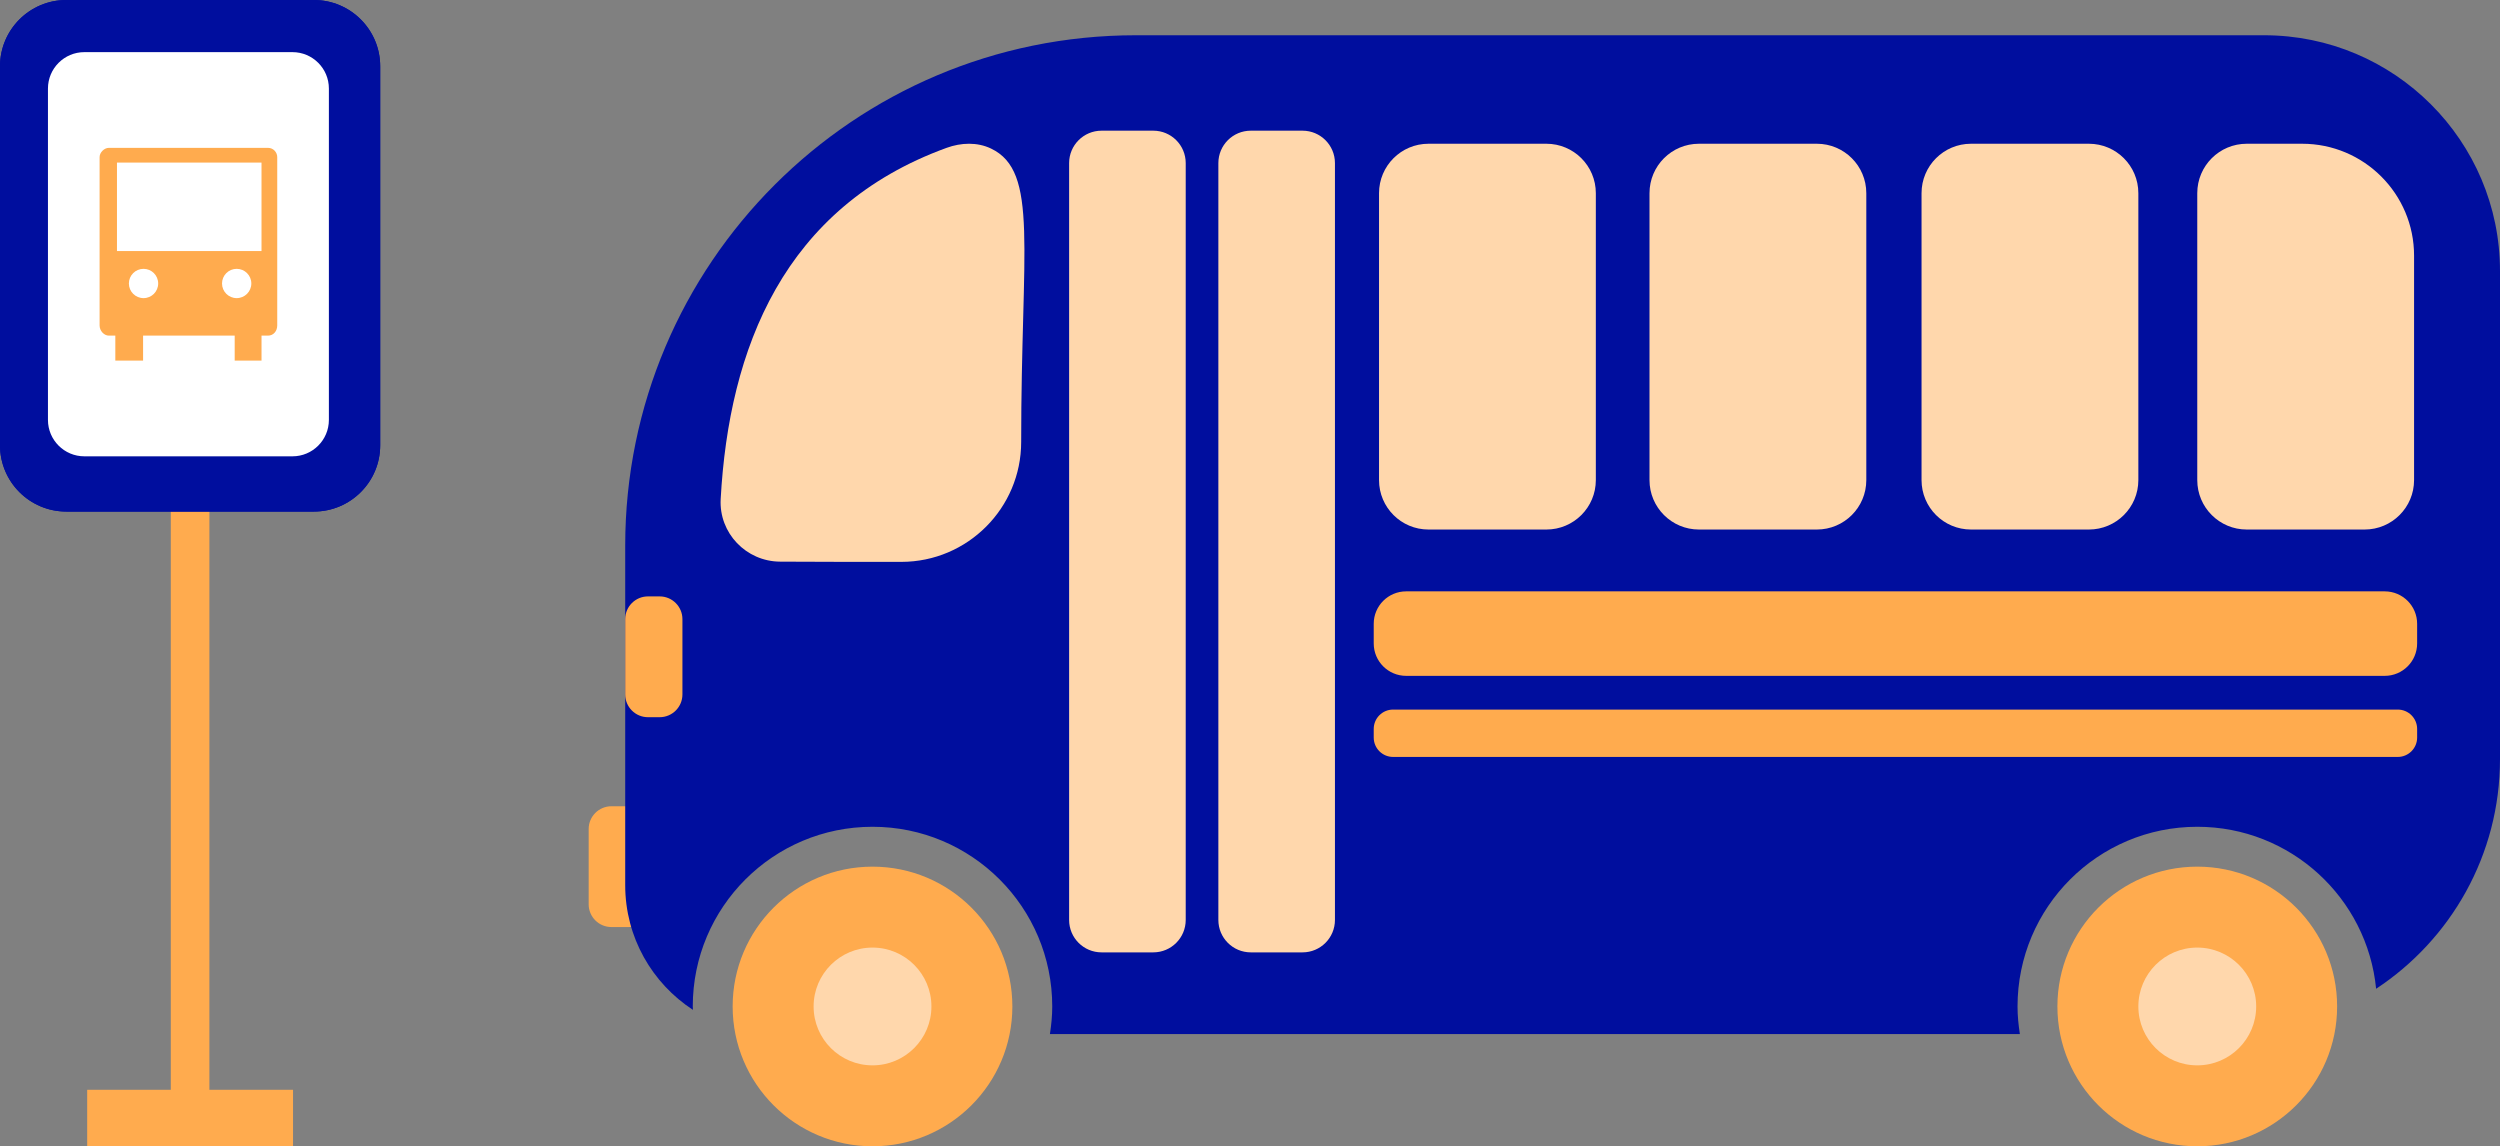 <svg width="2953" height="1354" viewBox="0 0 2953 1354" fill="none" xmlns="http://www.w3.org/2000/svg">
<rect x="0" y="0" width="2953" height="1354" fill="#808080" stroke="none"/>
<g clip-path="url(#clip0_816_205)">
<path d="M247.356 1353.99H201.756V484.301H247.356V1353.99Z" fill="#FFAB4E"/>
<path d="M370.734 604.268H78.365C35.09 604.268 0 569.189 0 525.928V78.34C0 35.079 35.09 0 78.365 0H370.734C414.009 0 449.099 35.079 449.099 78.34V525.928C449.099 569.189 414.009 604.268 370.734 604.268Z" fill="#000E9E"/>
<path d="M370.734 604.268H78.365C35.09 604.268 0 569.189 0 525.928V78.34C0 35.079 35.09 0 78.365 0H370.734C414.009 0 449.099 35.079 449.099 78.34V525.928C449.099 569.189 414.009 604.268 370.734 604.268Z" fill="#000E9E"/>
<path d="M345.455 539.008H99.667C75.909 539.008 56.643 519.748 56.643 495.997V104.595C56.643 80.844 75.909 61.584 99.667 61.584H345.455C369.213 61.584 388.479 80.844 388.479 104.595V495.997C388.479 519.748 369.213 539.008 345.455 539.008Z" fill="white"/>
<path d="M128.56 174.648H316.549C323.116 174.648 327.47 180.118 327.47 185.566V384.435C327.47 390.977 323.116 396.447 316.549 396.447H308.911V425.941H277.218V396.447H169.008V425.941H136.221V396.447H128.56C123.088 396.447 117.639 390.977 117.639 384.435V185.566C117.639 180.118 123.088 174.648 128.56 174.648ZM153.709 329.8C164.63 329.8 173.386 338.53 173.386 349.471C173.386 360.389 164.63 369.141 153.709 369.141C142.765 369.141 134.032 360.389 134.032 349.471C134.032 338.53 142.765 329.8 153.709 329.8ZM291.423 329.8C302.344 329.8 311.077 338.53 311.077 349.471C311.077 360.389 302.344 369.141 291.423 369.141C281.573 369.141 272.841 360.389 272.841 349.471C272.841 338.53 281.573 329.8 291.423 329.8ZM138.41 185.566H306.722C312.171 185.566 317.644 189.942 317.644 196.506V279.541H128.56V196.506C128.56 189.942 132.938 185.566 138.41 185.566Z" fill="#FFAB4E"/>
<path d="M169.542 352.148C179.095 352.148 186.847 344.399 186.847 334.848C186.847 325.298 179.095 317.549 169.542 317.549C159.988 317.549 152.236 325.298 152.236 334.848C152.236 344.399 159.988 352.148 169.542 352.148Z" fill="white"/>
<path d="M279.561 352.148C289.115 352.148 296.867 344.399 296.867 334.848C296.867 325.298 289.115 317.549 279.561 317.549C270.008 317.549 262.256 325.298 262.256 334.848C262.256 344.399 270.008 352.148 279.561 352.148Z" fill="white"/>
<path d="M138.166 296.53H308.895V192.047H138.166V296.53Z" fill="white"/>
<path d="M102.984 1287.26H346.127V1353.99H102.984V1287.26Z" fill="#FFAB4E"/>
<path d="M722.216 1095.03H742.782C757.625 1095.03 769.663 1083 769.663 1068.16V979.22C769.663 964.381 757.625 952.347 742.782 952.347H722.216C707.373 952.347 695.334 964.381 695.334 979.22V1068.16C695.334 1083 707.373 1095.03 722.216 1095.03Z" fill="#FFAB4E"/>
<path d="M1341.61 41.64H2674.36C2828.24 41.64 2953 166.364 2953 320.195V896.654C2953 1010.07 2894.8 1109.86 2806.67 1167.94C2796.14 1060.54 2705.6 976.59 2595.4 976.59C2478.16 976.59 2383.11 1071.61 2383.11 1188.84C2383.11 1199.94 2384.23 1210.77 2385.87 1221.41H1240.17C1241.81 1210.77 1242.91 1199.94 1242.91 1188.84C1242.91 1071.61 1147.85 976.59 1030.61 976.59C913.352 976.59 818.297 1071.61 818.297 1188.84C818.297 1190.21 818.48 1191.51 818.503 1192.85C770.371 1161.46 738.496 1107.26 738.496 1045.54V644.563C738.496 311.579 1008.52 41.64 1341.61 41.64Z" fill="#000E9E"/>
<path d="M851.267 589.472C861.072 411.367 925.802 244.613 1118.12 174.638C1135.15 168.439 1154.28 167.641 1170.63 175.482C1227.43 202.697 1206.13 292.661 1206.22 521.982C1206.25 600.094 1142.93 663.573 1064.79 663.687C1011.62 663.778 961.758 663.596 921.515 663.413C881.318 663.231 849.056 629.588 851.267 589.472Z" fill="#FFD7AC"/>
<path d="M2653.82 625.488H2793.09C2825.35 625.488 2851.5 599.345 2851.5 567.092V301.986C2851.5 228.98 2792.29 169.786 2719.26 169.786H2653.82C2621.56 169.786 2595.41 195.93 2595.41 228.182V567.092C2595.41 599.345 2621.56 625.488 2653.82 625.488Z" fill="#FFD7AC"/>
<path d="M2328.16 625.488H2467.4C2499.66 625.488 2525.82 599.345 2525.82 567.092V228.182C2525.82 195.93 2499.66 169.786 2467.4 169.786H2328.16C2295.87 169.786 2269.72 195.93 2269.72 228.182V567.092C2269.72 599.345 2295.87 625.488 2328.16 625.488Z" fill="#FFD7AC"/>
<path d="M2006.81 625.488H2146.07C2178.33 625.488 2204.48 599.345 2204.48 567.092V228.182C2204.48 195.93 2178.33 169.786 2146.07 169.786H2006.81C1974.54 169.786 1948.39 195.93 1948.39 228.182V567.092C1948.39 599.345 1974.54 625.488 2006.81 625.488Z" fill="#FFD7AC"/>
<path d="M1687.32 625.488H1826.59C1858.85 625.488 1885 599.345 1885 567.092V228.182C1885 195.93 1858.85 169.786 1826.59 169.786H1687.32C1655.06 169.786 1628.91 195.93 1628.91 228.182V567.092C1628.91 599.345 1655.06 625.488 1687.32 625.488Z" fill="#FFD7AC"/>
<path d="M1477.43 1124.94H1538.54C1559.7 1124.94 1576.84 1107.8 1576.84 1086.65V192.655C1576.84 171.503 1559.7 154.362 1538.54 154.362H1477.43C1456.27 154.362 1439.13 171.503 1439.13 192.655V1086.65C1439.13 1107.8 1456.27 1124.94 1477.43 1124.94Z" fill="#FFD7AC"/>
<path d="M1301.16 1124.94H1362.27C1383.43 1124.94 1400.57 1107.8 1400.57 1086.65V192.655C1400.57 171.503 1383.43 154.362 1362.27 154.362H1301.16C1280 154.362 1262.84 171.503 1262.84 192.655V1086.65C1262.84 1107.8 1280 1124.94 1301.16 1124.94Z" fill="#FFD7AC"/>
<path d="M765.387 847.156H779.205C794.048 847.156 806.086 835.122 806.086 820.283V731.345C806.086 716.506 794.048 704.472 779.205 704.472H765.387C750.544 704.472 738.506 716.506 738.506 731.345V820.283C738.506 835.122 750.544 847.156 765.387 847.156Z" fill="#FFAB4E"/>
<path d="M2430.21 1188.84C2430.21 1280.06 2504.17 1354 2595.42 1354C2686.64 1354 2760.61 1280.06 2760.61 1188.84C2760.61 1097.62 2686.64 1023.68 2595.42 1023.68C2504.17 1023.68 2430.21 1097.62 2430.21 1188.84Z" fill="#FFAB4E"/>
<path d="M2525.83 1188.84C2525.83 1227.25 2556.97 1258.4 2595.41 1258.4C2633.83 1258.4 2665 1227.25 2665 1188.84C2665 1150.43 2633.83 1119.28 2595.41 1119.28C2556.97 1119.28 2525.83 1150.43 2525.83 1188.84Z" fill="#FFD7AC"/>
<path d="M865.406 1188.84C865.406 1280.06 939.371 1354 1030.62 1354C1121.84 1354 1195.81 1280.06 1195.81 1188.84C1195.81 1097.62 1121.84 1023.68 1030.62 1023.68C939.371 1023.68 865.406 1097.62 865.406 1188.84Z" fill="#FFAB4E"/>
<path d="M961.029 1188.84C961.029 1227.25 992.175 1258.4 1030.62 1258.4C1069.03 1258.4 1100.2 1227.25 1100.2 1188.84C1100.2 1150.43 1069.03 1119.28 1030.62 1119.28C992.175 1119.28 961.029 1150.43 961.029 1188.84Z" fill="#FFD7AC"/>
<path d="M2855.12 760.032V736.828C2855.12 715.677 2837.97 698.513 2816.81 698.513H1660.95C1639.79 698.513 1622.64 715.677 1622.64 736.828V760.032C1622.64 781.184 1639.79 798.324 1660.95 798.324H2816.81C2837.97 798.324 2855.12 781.184 2855.12 760.032Z" fill="#FFAB4E"/>
<path d="M2855.12 871.215V861.027C2855.12 848.399 2844.86 838.143 2832.23 838.143H1645.54C1632.88 838.143 1622.64 848.399 1622.64 861.027V871.215C1622.64 883.843 1632.88 894.1 1645.54 894.1H2832.23C2844.86 894.1 2855.12 883.843 2855.12 871.215Z" fill="#FFAB4E"/>
</g>
<defs>
<clipPath id="clip0_816_205">
<rect width="2953" height="1354" fill="white"/>
</clipPath>
</defs>
</svg>
